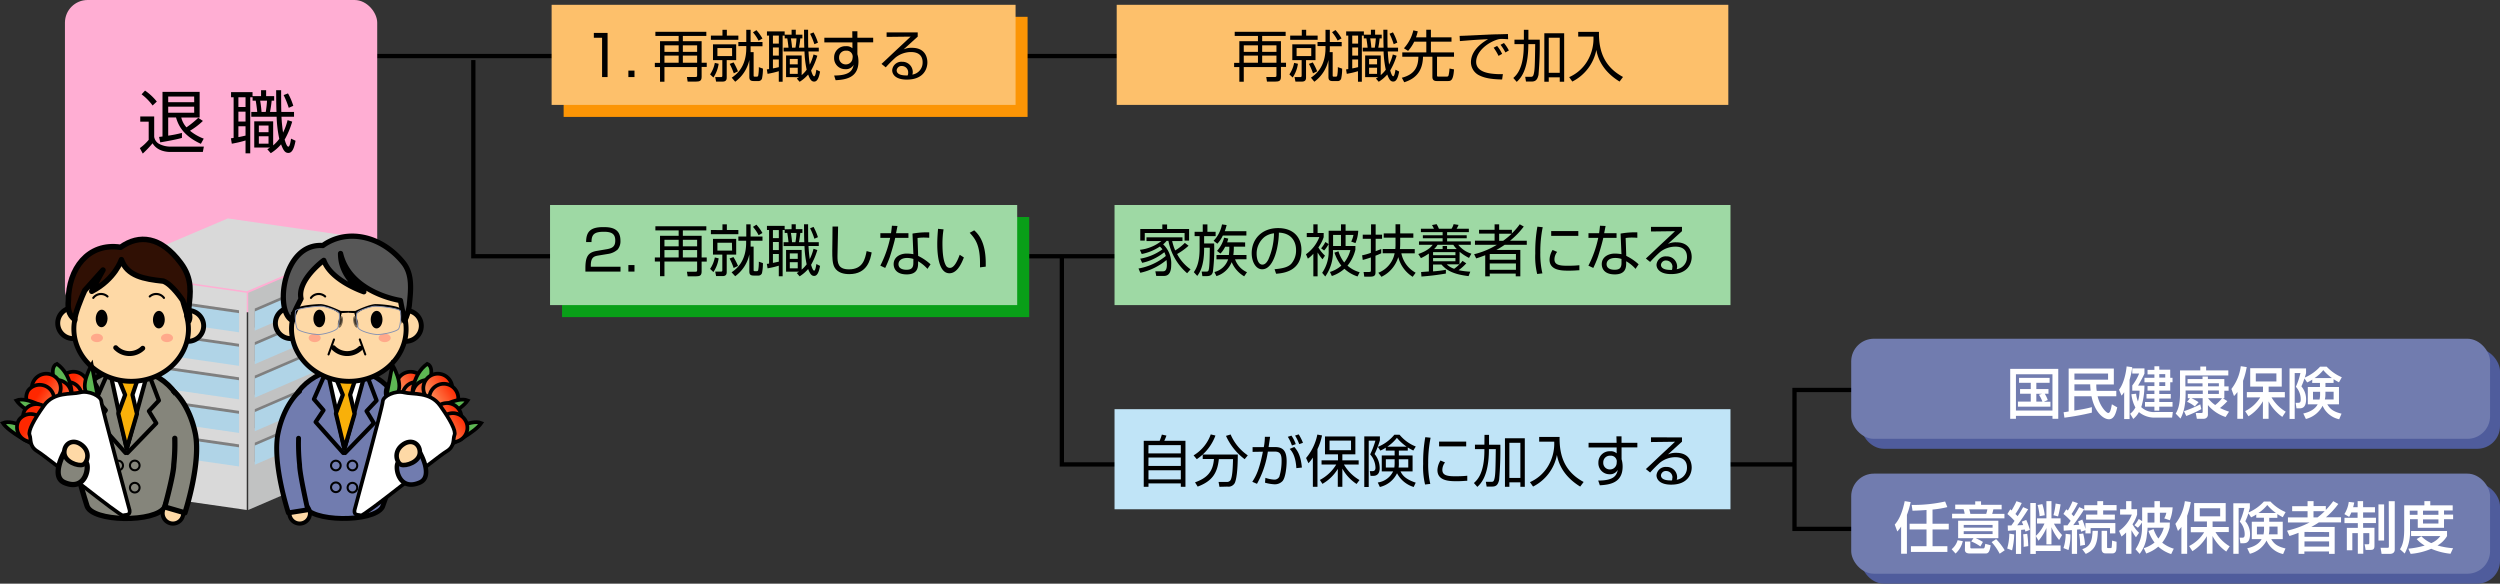 <svg xmlns="http://www.w3.org/2000/svg" xmlns:xlink="http://www.w3.org/1999/xlink" width="728.31" height="170.03" viewBox="0 0 728.31 170.03"><rect x="0" y="0" width="728.31" height="170.03" fill="#333333" stroke="none"/><defs><style>.cls-1{fill:#4f5c9c;}.cls-14,.cls-19,.cls-2,.cls-21,.cls-23,.cls-27{fill:none;}.cls-12,.cls-13,.cls-14,.cls-15,.cls-16,.cls-17,.cls-19,.cls-2,.cls-20,.cls-21,.cls-23,.cls-24,.cls-25,.cls-28,.cls-29,.cls-30,.cls-31,.cls-32,.cls-33,.cls-34,.cls-35,.cls-36,.cls-37,.cls-38,.cls-39,.cls-40,.cls-41,.cls-42,.cls-43,.cls-44,.cls-45,.cls-46,.cls-47,.cls-48,.cls-49{stroke:#000;}.cls-2{stroke-width:1.25px;}.cls-3{fill:#fc9505;}.cls-4{fill:#099f18;}.cls-5{fill:#ffaed3;}.cls-6{fill:#fdc06b;}.cls-7{fill:#9ed9a4;}.cls-8{fill:#d9d9d9;}.cls-9{fill:#7f7f7f;}.cls-10{fill:#b0d4e7;}.cls-11{fill:#c1c2c2;}.cls-12{fill:#85857b;}.cls-12,.cls-13,.cls-14,.cls-15,.cls-16,.cls-17,.cls-19,.cls-20,.cls-21,.cls-23,.cls-24,.cls-25,.cls-39,.cls-40{stroke-linecap:round;stroke-linejoin:round;}.cls-12,.cls-25{stroke-width:1.53px;}.cls-13,.cls-38,.cls-52{fill:#fff;}.cls-13,.cls-14,.cls-15{stroke-width:1.22px;}.cls-15{fill:#f9b009;}.cls-16,.cls-17,.cls-18,.cls-40{fill:#fed9a6;}.cls-16,.cls-19,.cls-24{stroke-width:1.43px;}.cls-17{stroke-width:1.19px;}.cls-20{fill:#301004;stroke-width:1.6px;}.cls-21{stroke-width:0.6px;}.cls-22{fill:#ffa98b;}.cls-23{stroke-width:0.62px;}.cls-24,.cls-39,.cls-51{fill:#717caf;}.cls-25{fill:#575757;}.cls-26{opacity:0.5;}.cls-27{stroke:#8390b2;stroke-width:0.26px;}.cls-28,.cls-29,.cls-30,.cls-31,.cls-32,.cls-33,.cls-34,.cls-35,.cls-36,.cls-37,.cls-38,.cls-41,.cls-42,.cls-43,.cls-44,.cls-45,.cls-46,.cls-47,.cls-48,.cls-49{stroke-width:1.08px;}.cls-28{fill:url(#linear-gradient);}.cls-29{fill:url(#linear-gradient-2);}.cls-30{fill:url(#linear-gradient-3);}.cls-31{fill:#5db753;}.cls-32{fill:url(#linear-gradient-4);}.cls-33{fill:url(#linear-gradient-5);}.cls-34{fill:url(#linear-gradient-6);}.cls-35{fill:url(#linear-gradient-7);}.cls-36{fill:url(#linear-gradient-8);}.cls-37{fill:url(#linear-gradient-9);}.cls-39,.cls-40{stroke-width:1.33px;}.cls-41{fill:url(#linear-gradient-10);}.cls-42{fill:url(#linear-gradient-11);}.cls-43{fill:url(#linear-gradient-12);}.cls-44{fill:url(#linear-gradient-13);}.cls-45{fill:url(#linear-gradient-14);}.cls-46{fill:url(#linear-gradient-15);}.cls-47{fill:url(#linear-gradient-16);}.cls-48{fill:url(#linear-gradient-17);}.cls-49{fill:url(#linear-gradient-18);}.cls-50{fill:#c0e4f7;}</style><linearGradient id="linear-gradient" x1="251.29" y1="-83.96" x2="259.71" y2="-83.96" gradientTransform="translate(-49.96 325.57) rotate(-33.54)" gradientUnits="userSpaceOnUse"><stop offset="0" stop-color="#fc9a64"/><stop offset="1" stop-color="#ff2700"/></linearGradient><linearGradient id="linear-gradient-2" x1="254.87" y1="-83.78" x2="263.29" y2="-83.78" xlink:href="#linear-gradient"/><linearGradient id="linear-gradient-3" x1="254.7" y1="-80.38" x2="263.11" y2="-80.38" xlink:href="#linear-gradient"/><linearGradient id="linear-gradient-4" x1="257.56" y1="-79.12" x2="265.98" y2="-79.12" xlink:href="#linear-gradient"/><linearGradient id="linear-gradient-5" x1="261.14" y1="-78.95" x2="269.57" y2="-78.95" xlink:href="#linear-gradient"/><linearGradient id="linear-gradient-6" x1="260.97" y1="-75.54" x2="269.39" y2="-75.54" xlink:href="#linear-gradient"/><linearGradient id="linear-gradient-7" x1="255.05" y1="-70.52" x2="263.47" y2="-70.52" xlink:href="#linear-gradient"/><linearGradient id="linear-gradient-8" x1="258.64" y1="-70.35" x2="267.06" y2="-70.35" xlink:href="#linear-gradient"/><linearGradient id="linear-gradient-9" x1="258.46" y1="-66.94" x2="266.88" y2="-66.94" xlink:href="#linear-gradient"/><linearGradient id="linear-gradient-10" x1="678.16" y1="199" x2="686.58" y2="199" gradientTransform="matrix(-0.83, -0.55, -0.55, 0.83, 703.13, 325.57)" xlink:href="#linear-gradient"/><linearGradient id="linear-gradient-11" x1="681.74" y1="199.18" x2="690.17" y2="199.18" gradientTransform="matrix(-0.83, -0.55, -0.55, 0.83, 703.13, 325.57)" xlink:href="#linear-gradient"/><linearGradient id="linear-gradient-12" x1="681.57" y1="202.58" x2="689.99" y2="202.58" gradientTransform="matrix(-0.83, -0.55, -0.55, 0.83, 703.13, 325.57)" xlink:href="#linear-gradient"/><linearGradient id="linear-gradient-13" x1="684.43" y1="203.83" x2="692.85" y2="203.83" gradientTransform="matrix(-0.83, -0.55, -0.55, 0.83, 703.13, 325.57)" xlink:href="#linear-gradient"/><linearGradient id="linear-gradient-14" x1="688.02" y1="204.01" x2="696.44" y2="204.01" gradientTransform="matrix(-0.83, -0.55, -0.55, 0.83, 703.13, 325.57)" xlink:href="#linear-gradient"/><linearGradient id="linear-gradient-15" x1="687.84" y1="207.42" x2="696.26" y2="207.42" gradientTransform="matrix(-0.83, -0.55, -0.55, 0.83, 703.13, 325.57)" xlink:href="#linear-gradient"/><linearGradient id="linear-gradient-16" x1="681.92" y1="212.43" x2="690.34" y2="212.43" gradientTransform="matrix(-0.83, -0.55, -0.55, 0.83, 703.13, 325.57)" xlink:href="#linear-gradient"/><linearGradient id="linear-gradient-17" x1="685.51" y1="212.61" x2="693.93" y2="212.61" gradientTransform="matrix(-0.83, -0.55, -0.55, 0.83, 703.13, 325.57)" xlink:href="#linear-gradient"/><linearGradient id="linear-gradient-18" x1="685.33" y1="216.02" x2="693.75" y2="216.02" gradientTransform="matrix(-0.83, -0.55, -0.55, 0.83, 703.13, 325.57)" xlink:href="#linear-gradient"/></defs><g id="レイヤー_2" data-name="レイヤー 2"><g id="レイヤー_1-2" data-name="レイヤー 1"><rect class="cls-1" x="542.19" y="140.87" width="186.12" height="29.16" rx="6.61"/><rect class="cls-1" x="542.19" y="101.58" width="186.12" height="29.16" rx="6.61"/><polyline class="cls-2" points="572.94 113.61 522.78 113.61 522.78 154.08 572.09 154.08"/><polyline class="cls-2" points="137.89 17.5 137.89 74.65 381.66 74.65"/><line class="cls-2" x1="99.4" y1="16.33" x2="343.17" y2="16.33"/><rect class="cls-3" x="164.2" y="4.9" width="135.16" height="29.16"/><rect class="cls-4" x="163.74" y="63.22" width="136.09" height="29.16"/><rect class="cls-5" x="18.92" width="90.97" height="90.97" rx="6.61"/><rect class="cls-6" x="160.7" y="1.4" width="135.16" height="29.16"/><rect class="cls-7" x="160.24" y="59.72" width="136.09" height="29.16"/><path d="M177,9.59V22.45H175.4V11H173V9.59Z"/><path d="M184.84,20.56v1.89h-1.78V20.56Z"/><path d="M205.77,10.47h-6.84V12h5.47v6.27h1.49v1.22H204.4v2.89c0,1.18-.56,1.39-1.67,1.39h-2.4l-.21-1.34,2.5,0c.36,0,.47-.09.47-.48V19.53h-9.52v4.28h-1.29V19.53h-1.51V18.31h1.51V12h5.43V10.47h-6.78V9.26h14.84Zm-8.06,2.73h-4.14v1.91h4.14Zm0,3h-4.14v2.08h4.14Zm5.38-3h-4.16v1.91h4.16Zm0,3h-4.16v2.08h4.16Z"/><path d="M206.87,21.67a8.59,8.59,0,0,0,1.37-3.35l1.12.26a9.55,9.55,0,0,1-1.53,4Zm3.6-11.3V8.69h1.28v1.68h3.35V11.6h-8V10.37Zm4,2.55v4.59h-2.76v5c0,.44,0,1.26-1.19,1.26h-1.9l-.26-1.31,1.7,0a.34.34,0,0,0,.37-.39V17.51h-2.72V12.92ZM213.27,14H209v2.34h4.28Zm.5,7.37a18.83,18.83,0,0,0-1.19-2.76l1.13-.43a16.93,16.93,0,0,1,1.27,2.6Zm-.6,1.26c1.34-.92,4.24-3.07,4.24-8.63v-.57H215.1V12.23h2.31V8.69h1.26v3.54h3.46v1.24h-3.46v.61c0,.34,0,.63,0,1.11h.88V22c0,.18,0,.34.36.34h.51c.34,0,.41-.16.46-.3a12.21,12.21,0,0,0,.18-2.48l1.2.43a14.18,14.18,0,0,1-.27,2.89,1.09,1.09,0,0,1-1.15.73h-1.25c-1,0-1.29-.34-1.29-1.22V17.46a10.67,10.67,0,0,1-4.12,6.35ZM221,11.86a12.41,12.41,0,0,0-1.64-2.44l1-.63a13.29,13.29,0,0,1,1.76,2.43Z"/><path d="M230.61,10.09V8.67h1.22v1.42h1.93v1.1h-.61a24.58,24.58,0,0,1-.39,2.69h1.55c-.05-1.42-.06-2-.08-5.21h1.19c0,.56,0,4.25.05,5.21h3.06V15h-3c.11,1.83.21,2.76.37,3.82a14.43,14.43,0,0,0,1.1-2.95l1.11.36a20.69,20.69,0,0,1-1.82,4.31c.17.57.53,1.69.89,1.69s.55-1.29.65-1.92l1.08.54c-.4,2.14-.94,2.92-1.73,2.92s-1.2-.62-1.75-2.06a10.65,10.65,0,0,1-2.48,2.12l-.82-.94c.29-.18.36-.21.64-.41H229V16.15h4.54v5.73A8,8,0,0,0,235,20.31a29.28,29.28,0,0,1-.63-5.32h-6.08V13.88h1.42c-.13-1.27-.27-2.24-.36-2.69h-.75v-.82H228V23.82h-1.12V20.74a27.17,27.17,0,0,1-3.27.77l-.21-1.29a6.14,6.14,0,0,0,.65-.1V10.37h-.62V9.15h5.16v.94Zm-3.72.28h-1.72v2.34h1.72Zm0,3.46h-1.72V16.2h1.72Zm-1.72,6.09c.21,0,1.6-.32,1.72-.36V17.33h-1.72Zm7.23-2.76h-2.31v1.59h2.31Zm0,2.57h-2.31v1.78h2.31Zm-.67-5.85a21.27,21.27,0,0,0,.31-2.69h-1.63c.21,1.25.3,2.23.33,2.69Zm5.52-1A19.4,19.4,0,0,0,236,9.85l1-.41a15,15,0,0,1,1.28,3Z"/><path d="M248.29,9.11h1.49V11h4.6v1.34h-4.6v3.43c.06.24.14.53.21.89a8.4,8.4,0,0,1,.1,1.24c0,4.79-3.76,5.31-6.65,5.47L243,22c4.66,0,5.37-1.56,5.69-3.12a2.55,2.55,0,0,1-2.43,1.27A3.2,3.2,0,0,1,243,16.8a3.26,3.26,0,0,1,3.45-3.34,2.55,2.55,0,0,1,1.88.6l0-1.71h-8.18V11h8.16Zm.12,7.27a1.75,1.75,0,0,0-1.9-1.62,1.92,1.92,0,0,0-2.06,2,1.89,1.89,0,0,0,1.92,2,1.93,1.93,0,0,0,2-1.89C248.41,16.8,248.42,16.54,248.41,16.38Z"/><path d="M267.35,9.44v1.24c-.67.59-3.5,3.17-4.12,3.72a5.43,5.43,0,0,1,2.45-.47c4.2,0,4.49,3.31,4.49,4.26,0,1.73-1,5-6,5-3.27,0-4.25-1.53-4.25-2.73A2.67,2.67,0,0,1,262.81,18a3,3,0,0,1,3.1,3,2.11,2.11,0,0,1-.13.73,3.52,3.52,0,0,0,3-3.57c0-1.78-1-3-3.43-3a7.31,7.31,0,0,0-4.42,1.56,35.88,35.88,0,0,0-2.89,2.9l-1.24-1c.45-.39,2.54-2.37,3.29-3.08s4.46-4.15,5.2-4.87l-7,.08V9.44Zm-2.78,11.79a1.85,1.85,0,0,0-1.81-2,1.42,1.42,0,0,0-1.54,1.24c0,1.57,2.47,1.52,3.2,1.51A1.61,1.61,0,0,0,264.57,21.23Z"/><path d="M174.37,74.43c-1.22.21-2.25.44-2.25,2.89v.38h8.65v1.42H170.54v-.93c0-3.5.8-4.66,3.34-5.1l2.94-.5c1.52-.27,2.42-.76,2.42-2.49s-.75-2.58-3.3-2.58c-2.84,0-3.61.79-3.62,3h-1.57c0-3.17,1.43-4.36,5-4.36,2.08,0,5,.23,5,3.92a3.77,3.77,0,0,1-.81,2.61,5.36,5.36,0,0,1-2.71,1.27Z"/><path d="M184.84,77.22v1.9h-1.78v-1.9Z"/><path d="M205.77,67.13h-6.84V68.7h5.47V75h1.49v1.22H204.4v2.89c0,1.18-.56,1.39-1.67,1.39h-2.4l-.21-1.34,2.5,0c.36,0,.47-.08.47-.47V76.19h-9.52v4.28h-1.29V76.19h-1.51V75h1.51V68.7h5.43V67.13h-6.78V65.92h14.84Zm-8.06,2.73h-4.14v1.91h4.14Zm0,3h-4.14V75h4.14Zm5.38-3h-4.16v1.91h4.16Zm0,3h-4.16V75h4.16Z"/><path d="M206.87,78.33A8.62,8.62,0,0,0,208.24,75l1.12.26a9.57,9.57,0,0,1-1.53,4Zm3.6-11.3V65.35h1.28V67h3.35v1.23h-8V67Zm4,2.55v4.59h-2.76v5c0,.45,0,1.26-1.19,1.26h-1.9l-.26-1.3h1.7a.34.34,0,0,0,.37-.39V74.17h-2.72V69.58Zm-1.24,1.13H209V73h4.28Zm.5,7.36a18.83,18.83,0,0,0-1.19-2.76l1.13-.42A16.82,16.82,0,0,1,215,77.48Zm-.6,1.26c1.34-.92,4.24-3.07,4.24-8.62v-.57H215.1V68.9h2.31V65.35h1.26V68.9h3.46v1.24h-3.46v.6c0,.34,0,.64,0,1.11h.88v6.81c0,.18,0,.34.36.34h.51c.34,0,.41-.16.46-.29a12.27,12.27,0,0,0,.18-2.48l1.2.42a14.18,14.18,0,0,1-.27,2.89,1.09,1.09,0,0,1-1.15.74h-1.25c-1,0-1.29-.35-1.29-1.23V74.12a10.63,10.63,0,0,1-4.12,6.35ZM221,68.52a12.06,12.06,0,0,0-1.64-2.43l1-.64a13.29,13.29,0,0,1,1.76,2.43Z"/><path d="M230.61,66.76V65.34h1.22v1.42h1.93v1.09h-.61a25.09,25.09,0,0,1-.39,2.7h1.55c-.05-1.43-.06-2-.08-5.21h1.19c0,.55,0,4.24.05,5.21h3.06v1.11h-3c.11,1.82.21,2.75.37,3.82a14.25,14.25,0,0,0,1.1-3l1.11.36a20.47,20.47,0,0,1-1.82,4.31c.17.57.53,1.7.89,1.7s.55-1.29.65-1.93l1.08.54c-.4,2.14-.94,2.92-1.73,2.92s-1.2-.62-1.75-2a10.9,10.9,0,0,1-2.48,2.12l-.82-.95c.29-.18.36-.21.64-.41H229V72.81h4.54v5.74A8.59,8.59,0,0,0,235,77a29.52,29.52,0,0,1-.63-5.32h-6.08V70.55h1.42c-.13-1.28-.27-2.24-.36-2.7h-.75V67H228V80.49h-1.12V77.4a25.39,25.39,0,0,1-3.27.77l-.21-1.29a6.14,6.14,0,0,0,.65-.1V67h-.62V65.81h5.16v1Zm-3.72.27h-1.72v2.34h1.72Zm0,3.47h-1.72v2.36h1.72Zm-1.72,6.09,1.72-.36V74h-1.72Zm7.23-2.76h-2.31v1.58h2.31Zm0,2.56h-2.31v1.78h2.31Zm-.67-5.84a21.59,21.59,0,0,0,.31-2.7h-1.63c.21,1.26.3,2.24.33,2.7Zm5.52-1A19.12,19.12,0,0,0,236,66.51l1-.41a15.55,15.55,0,0,1,1.28,3Z"/><path d="M244.16,66c0,.13-.18,7.18-.18,8.54,0,1.94.07,3.93,3.33,3.93,4.08,0,4.7-3,5.16-5.32l1.47.39c-.37,2-1.21,6.32-6.53,6.32-1.52,0-3.41-.36-4.31-2-.62-1.13-.64-2.83-.64-4.79,0-1.12.1-6.07.07-7.08Z"/><path d="M261.45,65.83c0,.09-.36,1.86-.41,2.1h3.61v1.36H260.8c-.31,1.5-1.29,4.73-1.6,5.65a33.19,33.19,0,0,1-1.32,3.12l-1.42-.67a32.7,32.7,0,0,0,2.87-8.1h-2.86V67.93h3.1c.12-.73.18-1.35.27-2.17Zm9.26,3.43c-.51,0-.77-.05-1.32-.05a12.32,12.32,0,0,0-2.09.13l.18,5.21A14.92,14.92,0,0,1,271.09,77l-.9,1.33a10.94,10.94,0,0,0-2.73-2.22v.47c0,1.11,0,3.36-3.31,3.36s-3.81-2-3.81-3c0-2,1.83-3.07,3.82-3.07a12.18,12.18,0,0,1,1.93.18l-.26-6a24.31,24.31,0,0,1,4.88-.36Zm-4.62,6.18a6.12,6.12,0,0,0-1.83-.29c-1.55,0-2.51.73-2.51,1.81,0,1.63,2,1.63,2.33,1.63,1.5,0,2-.63,2-2Z"/><path d="M274.88,66.82a25.74,25.74,0,0,0-.32,4.13c0,2.49.2,5.11,1.08,6.52a1.3,1.3,0,0,0,1.1.57c1.22,0,2.14-1.93,2.85-3.82l1.21.78c-1,2.66-2.32,4.61-4.21,4.61-3.2,0-3.54-5.75-3.54-8.46,0-1.68.13-3.38.23-4.49ZM285.5,77.89c0-.37,0-.75,0-1.27,0-5.54-1.6-7.25-3-8.8l1.31-.72c1,.9,3.36,3.12,3.36,9.58,0,.44,0,.74,0,1Z"/><rect class="cls-6" x="325.32" y="1.4" width="178.18" height="29.16"/><rect class="cls-7" x="324.69" y="59.72" width="179.44" height="29.16"/><path d="M374.54,10.47H367.7V12h5.47v6.27h1.48v1.22h-1.48v2.89c0,1.18-.56,1.39-1.67,1.39h-2.4l-.21-1.34,2.5,0c.36,0,.47-.09.47-.48V19.53h-9.52v4.28h-1.29V19.53h-1.52V18.31h1.52V12h5.42V10.47H359.7V9.26h14.84Zm-8.07,2.73h-4.13v1.91h4.13Zm0,3h-4.13v2.08h4.13Zm5.39-3H367.7v1.91h4.16Zm0,3H367.7v2.08h4.16Z"/><path d="M375.63,21.67A8.62,8.62,0,0,0,377,18.32l1.12.26a9.55,9.55,0,0,1-1.53,4Zm3.61-11.3V8.69h1.28v1.68h3.34V11.6h-8V10.37Zm4,2.55v4.59h-2.76v5c0,.44,0,1.26-1.2,1.26h-1.89l-.26-1.31,1.7,0a.35.35,0,0,0,.37-.39V17.51h-2.72V12.92ZM382,14h-4.27v2.34H382Zm.51,7.37a18.83,18.83,0,0,0-1.19-2.76l1.12-.43a16.1,16.1,0,0,1,1.28,2.6Zm-.6,1.26c1.34-.92,4.24-3.07,4.24-8.63v-.57h-2.32V12.23h2.32V8.69h1.26v3.54h3.46v1.24h-3.46v.61c0,.34,0,.63-.05,1.11h.88V22c0,.18,0,.34.36.34h.51c.34,0,.41-.16.45-.3a11.53,11.53,0,0,0,.18-2.48L391,20a13.35,13.35,0,0,1-.28,2.89,1.07,1.07,0,0,1-1.14.73H388.3c-1,0-1.29-.34-1.29-1.22V17.46a10.62,10.62,0,0,1-4.11,6.35Zm7.78-10.81a12.36,12.36,0,0,0-1.63-2.44l1-.63a13.29,13.29,0,0,1,1.76,2.43Z"/><path d="M399.38,10.09V8.67h1.22v1.42h1.93v1.1h-.61a24.58,24.58,0,0,1-.39,2.69h1.55c-.05-1.42-.06-2-.08-5.21h1.19c0,.56,0,4.25.05,5.21h3.05V15h-3c.12,1.83.22,2.76.38,3.82a13.67,13.67,0,0,0,1.09-2.95l1.11.36A20.06,20.06,0,0,1,405,20.53c.16.57.52,1.69.88,1.69s.56-1.29.66-1.92l1.07.54c-.39,2.14-.93,2.92-1.73,2.92s-1.19-.62-1.74-2.06a10.45,10.45,0,0,1-2.49,2.12l-.81-.94a6.81,6.81,0,0,0,.63-.41h-3.77V16.15h4.54v5.73a8.31,8.31,0,0,0,1.47-1.57,30,30,0,0,1-.64-5.32H397V13.88h1.42c-.13-1.27-.28-2.24-.36-2.69h-.75v-.82h-.57V23.82h-1.13V20.74a27,27,0,0,1-3.26.77l-.21-1.29a6.14,6.14,0,0,0,.65-.1V10.37h-.62V9.15h5.16v.94Zm-3.73.28h-1.71v2.34h1.71Zm0,3.46h-1.71V16.2h1.71Zm-1.71,6.09c.21,0,1.6-.32,1.71-.36V17.33h-1.71Zm7.23-2.76h-2.32v1.59h2.32Zm0,2.57h-2.32v1.78h2.32Zm-.67-5.85a21.27,21.27,0,0,0,.31-2.69h-1.63c.21,1.25.29,2.23.33,2.69Zm5.52-1a20.42,20.42,0,0,0-1.22-3.05l1-.41a14.42,14.42,0,0,1,1.27,3Z"/><path d="M415.51,10.88V8.66h1.35v2.22h6v1.25h-6v3.14h6.73v1.26h-4.95v5.38c0,.4.13.41.4.41h2.3c.32,0,.57,0,.68-.44a12.24,12.24,0,0,0,.26-1.92l1.31.26c-.21,3.23-.91,3.39-1.78,3.39h-3.2c-.46,0-1.32-.05-1.32-1.19V16.53h-2.73c-.08,2.64-.83,6-5.47,7.43l-.7-1.31c3.82-1,4.77-3.23,4.82-6.12h-4.69V15.27h7V12.13H412a11.66,11.66,0,0,1-1.79,2.7L409,14.06a11.7,11.7,0,0,0,2.74-5.22l1.29.29a13.07,13.07,0,0,1-.52,1.75Z"/><path d="M439.35,11.42c-.52,0-1-.07-1.68-.07a4,4,0,0,0-1.52.2c-3.1,1-6.11,3.65-6.11,6.46,0,2,1.65,3.07,4.44,3.43a20.69,20.69,0,0,0,3.35.15l-.23,1.57c-3.44-.07-5.35-.49-6.92-1.34a4.3,4.3,0,0,1-2.16-3.66c0-3,2.42-5.29,5-6.74-3.22.14-4.77.27-8.22.55l-.08-1.52c1.36,0,8.77-.41,10.42-.44.46,0,3.33-.08,3.66-.1Zm-2.79,4.86a15.65,15.65,0,0,0-1.42-2.38l1-.52a11.23,11.23,0,0,1,1.47,2.31Zm2-1a14.32,14.32,0,0,0-1.42-2.23l1-.52a12,12,0,0,1,1.43,2.17Z"/><path d="M443.94,8.69h1.32v2.87h3.3a99.17,99.17,0,0,1-.36,10.26c-.34,1.48-.9,1.94-2.06,1.94h-1.58l-.23-1.39,1.73,0c.47,0,.61-.33.7-.61.38-1.19.39-3,.48-8.91h-2c0,7.87-2.43,10.11-3.38,11l-1-1.13c.91-.82,3.05-2.76,3.05-9.52v-.34H441.2V11.56h2.74Zm11.74,1V23.82h-1.29v-1.3h-3.2v1.3H449.9V9.69ZM454.39,11h-3.2V21.21h3.2Z"/><path d="M465.82,9.29c-.13,6.4,2.15,10.5,7,13.13l-1,1.34c-5.66-3.46-6.51-7.87-6.77-9.21a13.15,13.15,0,0,1-7,9.21l-.91-1.29a11.57,11.57,0,0,0,5.27-4.65,12.81,12.81,0,0,0,1.8-7.15h-4.44V9.29Z"/><path d="M346.26,71.59A17.86,17.86,0,0,1,342.92,74a12.8,12.8,0,0,0,3.92,4.47l-1,1.13a16.51,16.51,0,0,1-5.45-9.42h-.54a6.51,6.51,0,0,1-1,1,7.6,7.6,0,0,1,2.35,6c0,1-.11,3.2-2.07,3.2h-2.29l-.26-1.34,2.14,0c.46,0,1.22,0,1.22-2a10.15,10.15,0,0,0-.11-1.29,18,18,0,0,1-7.63,3.72l-.53-1.25a17.22,17.22,0,0,0,7.95-3.64,5.94,5.94,0,0,0-.43-1.11,15.29,15.29,0,0,1-6.45,3.1l-.57-1.21a15.23,15.23,0,0,0,6.48-2.73,7.61,7.61,0,0,0-.75-.81A14.55,14.55,0,0,1,332.61,74l-.53-1.22a12.44,12.44,0,0,0,6.25-2.55H334V69.14h10.48v1.08h-3a15.07,15.07,0,0,0,.88,2.74,14.22,14.22,0,0,0,2.81-2.2Zm-7.65-4.88V65.39H340v1.32h6.41V70.1H345.1V67.88H333.5V70.1h-1.31V66.71Z"/><path d="M351.75,65.37v2.15h2.39V68.8h-3.35v2.12h2.92a50.91,50.91,0,0,1-.37,8.29c-.15.59-.45,1.23-1.82,1.23h-1.24l-.21-1.32h1.21c.36,0,.64,0,.77-.29.31-.64.37-3.67.39-6.66h-1.65v.37c0,5.15-1.44,7.09-2,7.84l-1-1.09c.56-.82,1.68-2.52,1.68-6.75V68.8h-1.45V67.52h2.37V65.37Zm1.8,4.78A9.5,9.5,0,0,0,356,65.37l1.34.19a10.77,10.77,0,0,1-.54,1.79h6.3v1.27h-6.86A8.56,8.56,0,0,1,354.64,71Zm9.19.46v1.26h-3.3a15.47,15.47,0,0,1-.14,2.41h3.83v1.26H359.8a6.49,6.49,0,0,0,3.48,3.76l-.82,1.2a8.66,8.66,0,0,1-3.64-4.14,7,7,0,0,1-4.44,4.08l-.59-1.19a5.67,5.67,0,0,0,4-3.71h-3.4V74.28H358a17.74,17.74,0,0,0,.13-2.41h-1.21a7.56,7.56,0,0,1-1.37,2l-1-.78a9.1,9.1,0,0,0,2.06-3.85l1.22.27c-.12.44-.18.67-.33,1.08Z"/><path d="M371.31,78.43c2.57-.23,3.92-.64,4.84-1.55a5.9,5.9,0,0,0,1.42-4.11c0-1.92-.95-4.84-5-5,0,3.28-1.25,10.68-4.86,10.68-1.91,0-3.06-2.29-3.06-4.69,0-4,2.85-7.31,7.7-7.31,4.53,0,6.79,2.77,6.79,6.36,0,6.21-5.23,6.78-7.38,6.94ZM368.42,69a6.24,6.24,0,0,0-2.33,5c0,1.23.41,3.09,1.68,3.09.87,0,1.41-.87,1.73-1.49a19.57,19.57,0,0,0,1.65-7.64A5.91,5.91,0,0,0,368.42,69Z"/><path d="M385.28,75.54a13.22,13.22,0,0,1-1.43-2V80.5h-1.24V73.92a7.74,7.74,0,0,1-1.6,1.43l-.55-1.28a10.83,10.83,0,0,0,3.89-5h-3.66V67.88h1.92V65.35h1.24v2.53h1.77v1.21a11,11,0,0,1-1.55,3A10.69,10.69,0,0,0,386,74.48Zm-.41-3.2a8.43,8.43,0,0,0,1.24-1.84l.94.6a8.1,8.1,0,0,1-1.3,1.88Zm.31,7.14a10.85,10.85,0,0,0,1.89-6.54V67.21h3.59V65.35H392v1.86h3.69a10.46,10.46,0,0,1-.81,3.61l-1.24-.44a6.62,6.62,0,0,0,.65-1.94H392v3.22h2.86v1.09a11.75,11.75,0,0,1-2.3,4.64,8.93,8.93,0,0,0,3.54,1.92l-.62,1.23a10.32,10.32,0,0,1-3.82-2.24A10.53,10.53,0,0,1,388,80.41l-.55-1.18a9.18,9.18,0,0,0,3.31-1.84,12.8,12.8,0,0,1-2-3.79l1.16-.39a10.36,10.36,0,0,0,1.68,3.26,9.46,9.46,0,0,0,1.8-3.62h-5.08a12.44,12.44,0,0,1-2.24,7.7Zm3.18-7.82h2.3V68.44h-2.3Z"/><path d="M402.39,73.79c-.46.22-.74.33-1.68.71v4.75c0,.59,0,1.34-1.42,1.34h-1.85l-.19-1.36,1.58,0c.46,0,.54-.1.54-.44V75c-1.32.46-1.9.6-2.37.73l-.18-1.35a18.28,18.28,0,0,0,2.55-.72V69.57H397V68.36h2.42v-3h1.34v3h1.87v1.21h-1.87v3.6c.81-.29,1.17-.44,1.63-.62Zm-.85,5.67a7.66,7.66,0,0,0,4.75-5.67h-3.48V72.54h3.68a14.34,14.34,0,0,0,.06-1.54V69.24h-3.44V68h3.44V65.34h1.36V68h3.83v1.26h-3.83v1.81a12.07,12.07,0,0,1-.08,1.49h4.32v1.25h-3.9a8.3,8.3,0,0,0,4.16,5.64l-.86,1.19a9.51,9.51,0,0,1-4.2-5.75,9.32,9.32,0,0,1-4.9,5.75Z"/><path d="M425.2,77a9,9,0,0,0,.86-1l1.1.72a14.65,14.65,0,0,1-2.24,2,22.87,22.87,0,0,0,3.41.43l-.5,1.29c-4.53-.54-6.45-1.72-7.89-3.38h-2.46v2a35.37,35.37,0,0,0,3.74-.46v1.09a71.51,71.51,0,0,1-7.12.87L414,79.25l2.26-.17V73.86a15,15,0,0,1-2.31,1.34L413.18,74c2.89-1,3.74-2.11,4.2-2.68h-4v-1h6.89v-.91h-5.76v-.87h5.76v-.91h-6.33v-1h3.8a7.8,7.8,0,0,0-.57-1.07l1.34-.26a7.09,7.09,0,0,1,.67,1.33h3.69a4.32,4.32,0,0,0,.6-1.33l1.44.22a6.13,6.13,0,0,1-.57,1.11h3.57v1h-6.33v.91h5.71v.87h-5.71v.91h6.9v1h-3.65a7.82,7.82,0,0,0,3.82,2.58l-.69,1.24a13.83,13.83,0,0,1-2.74-1.79ZM424,73.45h-6.51v.9H424Zm0,1.73h-6.51v.93H424Zm.38-2.63a7.12,7.12,0,0,1-1-1.24h-4.59a5.57,5.57,0,0,1-1,1.24h2.48v-.88h1.29v.88ZM421.46,77a5.74,5.74,0,0,0,2.17,1.3,11.43,11.43,0,0,0,1.54-1.3Z"/><path d="M443.91,66a23.34,23.34,0,0,1-4,4.13h4.88v1.19h-6.45a22.7,22.7,0,0,1-2.43,1.5h7v7.68h-1.34v-.8H434v.8h-1.32V74.35c-1.41.55-2,.73-2.63.93l-.6-1.22a23.32,23.32,0,0,0,6.63-2.75h-6.39V70.12h5.72V68.06h-4.53V66.94h4.53V65.35h1.33v1.59h3.71V68a19.32,19.32,0,0,0,2.29-2.66Zm-2.28,8H434v1.66h7.63Zm0,2.76H434v1.83h7.63Zm-3.74-6.6a21.78,21.78,0,0,0,2.5-2.06h-3.65v2.06Z"/><path d="M449.43,66.19a35.72,35.72,0,0,0-.7,7.33,24.92,24.92,0,0,0,.61,6.12l-1.52.18a21.1,21.1,0,0,1-.56-6,40.87,40.87,0,0,1,.62-7.79Zm4.2,7.2a3.6,3.6,0,0,0-.78,2.13c0,1.42,1,1.9,3.62,1.9.82,0,2.25,0,3.64-.16v1.47c-.59,0-1.42.12-3,.12-2.05,0-5.69,0-5.69-3.21a5.71,5.71,0,0,1,.89-2.83Zm6.17-6.08v1.41h-7.9V67.31Z"/><path d="M467.74,65.83c0,.09-.36,1.86-.41,2.1h3.61v1.36h-3.86c-.31,1.5-1.29,4.73-1.6,5.65a30.68,30.68,0,0,1-1.32,3.12l-1.42-.67a31.86,31.86,0,0,0,2.87-8.1h-2.85V67.93h3.1c.11-.73.18-1.35.26-2.17ZM477,69.26c-.5,0-.76-.05-1.32-.05a12.53,12.53,0,0,0-2.09.13l.18,5.21A14.73,14.73,0,0,1,477.37,77l-.9,1.33a10.71,10.71,0,0,0-2.72-2.22v.47c0,1.11,0,3.36-3.32,3.36s-3.8-2-3.8-3c0-2,1.83-3.07,3.82-3.07a11.92,11.92,0,0,1,1.92.18l-.26-6a24.31,24.31,0,0,1,4.88-.36Zm-4.62,6.18a6,6,0,0,0-1.82-.29c-1.56,0-2.52.73-2.52,1.81,0,1.63,2,1.63,2.34,1.63,1.5,0,2-.63,2-2Z"/><path d="M490,66.1v1.25c-.67.58-3.49,3.16-4.11,3.72a5.4,5.4,0,0,1,2.45-.48c4.19,0,4.49,3.32,4.49,4.26,0,1.74-1,5-6,5-3.26,0-4.25-1.54-4.25-2.73a2.68,2.68,0,0,1,2.91-2.43,3,3,0,0,1,3.1,3,2.17,2.17,0,0,1-.13.74,3.53,3.53,0,0,0,3-3.58c0-1.78-1-3-3.42-3a7.29,7.29,0,0,0-4.43,1.57,39.13,39.13,0,0,0-2.89,2.89l-1.24-1c.46-.4,2.55-2.37,3.3-3.09s4.46-4.15,5.19-4.87l-7,.09V66.1Zm-2.78,11.79a1.84,1.84,0,0,0-1.81-2,1.41,1.41,0,0,0-1.53,1.24c0,1.57,2.46,1.52,3.2,1.5A1.71,1.71,0,0,0,487.18,77.89Z"/><path d="M44.92,33.93v5.94a2.85,2.85,0,0,0,1.71,2.18,7.14,7.14,0,0,0,2.93.66h9.83l-.3,1.56H49.68c-.76,0-3.77-.06-5.23-2.53a29.56,29.56,0,0,1-2.86,3l-.85-1.59a14.05,14.05,0,0,0,2.58-2.41V35.45H40.86V33.93Zm-.46-3.19a15.44,15.44,0,0,0-3.21-3.26l1-1.09a15.89,15.89,0,0,1,3.43,3.2Zm14.65,4.49a20.57,20.57,0,0,1-3.76,2.86,14,14,0,0,0,4,2.3l-.83,1.51c-5.27-2.4-6.62-5.54-7.24-7.68H49v5.3a35.54,35.54,0,0,0,4-.8L53,40.17c-1.57.5-5.43,1.15-6.31,1.31l-.35-1.59,1-.12v-13H58.16v7.47H52.81a6.61,6.61,0,0,0,1.51,2.86,27.54,27.54,0,0,0,3.44-2.78Zm-2.55-7.11H49v1.66h7.58Zm0,2.95H49v1.77h7.58Z"/><path d="M76.05,28V26.28h1.48V28h2.34v1.33h-.73a31.56,31.56,0,0,1-.48,3.27h1.89c-.06-1.73-.08-2.44-.1-6.32H81.9c0,.67,0,5.15.06,6.32h3.7V34H82a46.24,46.24,0,0,0,.46,4.63A17,17,0,0,0,83.78,35l1.35.43a25,25,0,0,1-2.2,5.24c.19.69.63,2.06,1.07,2.06s.67-1.57.79-2.34L86.1,41c-.48,2.6-1.13,3.55-2.1,3.55s-1.45-.75-2.12-2.5a12.83,12.83,0,0,1-3,2.58l-1-1.15c.36-.22.44-.26.78-.5H74.07V35.35h5.51v7a10.61,10.61,0,0,0,1.78-1.9A36,36,0,0,1,80.59,34H73.21V32.6h1.73c-.16-1.55-.34-2.72-.44-3.27h-.91v-1H72.9V44.67H71.53V40.92a31.15,31.15,0,0,1-4,.94l-.26-1.57a6.47,6.47,0,0,0,.79-.12V28.34h-.75V26.85h6.26V28Zm-4.52.34H69.45v2.83h2.08Zm0,4.2H69.45v2.87h2.08Zm-2.08,7.39c.26,0,1.94-.39,2.08-.43V36.78H69.45Zm8.78-3.35H75.41v1.93h2.82Zm0,3.11H75.41v2.17h2.82Zm-.81-7.09a29.19,29.19,0,0,0,.37-3.27h-2c.26,1.52.36,2.71.4,3.27Zm6.7-1.19a25.44,25.44,0,0,0-1.49-3.71l1.27-.49a18,18,0,0,1,1.54,3.62Z"/><polygon class="cls-8" points="71.88 148.57 30.52 142.6 30.52 79.33 71.88 85.31 71.88 148.57"/><polygon class="cls-8" points="71.88 84.86 30.52 78.89 66.36 63.63 107.71 69.6 71.88 84.86"/><polygon class="cls-9" points="69.63 95.97 32.77 90.64 32.77 85.06 69.63 90.39 69.63 95.97"/><polygon class="cls-10" points="69.63 96.81 32.77 91.49 32.77 85.91 69.63 91.23 69.63 96.81"/><polygon class="cls-9" points="69.63 105.74 32.77 100.41 32.77 94.83 69.63 100.16 69.63 105.74"/><polygon class="cls-10" points="69.63 106.58 32.77 101.26 32.77 95.67 69.63 101 69.63 106.58"/><polygon class="cls-9" points="69.63 115.51 32.77 110.18 32.77 104.6 69.63 109.92 69.63 115.51"/><polygon class="cls-10" points="69.63 116.35 32.77 111.03 32.77 105.44 69.63 110.77 69.63 116.35"/><polygon class="cls-9" points="69.63 125.28 32.77 119.95 32.77 114.37 69.63 119.69 69.63 125.28"/><polygon class="cls-10" points="69.63 126.12 32.77 120.8 32.77 115.21 69.63 120.54 69.63 126.12"/><polygon class="cls-9" points="69.63 135.04 32.77 129.72 32.77 124.14 69.63 129.46 69.63 135.04"/><polygon class="cls-10" points="69.63 135.89 32.77 130.57 32.77 124.98 69.63 130.31 69.63 135.89"/><polygon class="cls-11" points="72.31 148.57 107.71 133.31 107.71 70.05 72.31 85.31 72.31 148.57"/><polygon class="cls-9" points="74.23 95.46 105.79 81.86 105.79 76.28 74.23 89.88 74.23 95.46"/><polygon class="cls-10" points="74.23 96.31 105.79 82.7 105.79 77.12 74.23 90.73 74.23 96.31"/><polygon class="cls-9" points="74.23 105.23 105.79 91.63 105.79 86.05 74.23 99.65 74.23 105.23"/><polygon class="cls-10" points="74.23 106.08 105.79 92.47 105.79 86.89 74.23 100.5 74.23 106.08"/><polygon class="cls-9" points="74.23 115 105.79 101.4 105.79 95.81 74.23 109.42 74.23 115"/><polygon class="cls-10" points="74.23 115.85 105.79 102.24 105.79 96.66 74.23 110.26 74.23 115.85"/><polygon class="cls-9" points="74.23 124.77 105.79 111.17 105.79 105.58 74.23 119.19 74.23 124.77"/><polygon class="cls-10" points="74.23 125.62 105.79 112.01 105.79 106.43 74.23 120.03 74.23 125.62"/><polygon class="cls-9" points="74.23 134.54 105.79 120.94 105.79 115.35 74.23 128.96 74.23 134.54"/><polygon class="cls-10" points="74.23 135.38 105.79 121.78 105.79 116.2 74.23 129.8 74.23 135.38"/><path class="cls-12" d="M48,147.69s5.1-13.64,6-22.53c.89-8.58-5.83-17-16-17.75v0h-.55l-.56,0v0c-10.17.36-17.23,8.47-16.69,17.08.56,8.92,5.11,22.75,5.11,22.75C26.55,152.12,45.51,152.34,48,147.69Z"/><polygon class="cls-13" points="32.32 109.53 36.92 130.7 42.74 109.53 32.32 109.53"/><polyline class="cls-14" points="31.02 109.53 28.05 116.29 30.83 119.51 28.54 122.94 36.58 131.96"/><polyline class="cls-14" points="43.57 109.53 46.29 116.67 43.38 119.77 45.52 123.29 37.12 131.97"/><polygon class="cls-15" points="34.39 109.96 36.45 115.04 34.45 120.45 36.92 130.7 39.9 120.56 38.59 115.01 40.3 109.96 34.39 109.96"/><path class="cls-16" d="M25.8,94.22a4.49,4.49,0,1,0-4.58,4.42A4.5,4.5,0,0,0,25.8,94.22Z"/><path class="cls-16" d="M59.33,95a4.49,4.49,0,1,0-4.58,4.43A4.51,4.51,0,0,0,59.33,95Z"/><path class="cls-17" d="M53.38,149.53a3,3,0,1,0-3.07,3A3,3,0,0,0,53.38,149.53Z"/><path class="cls-18" d="M54.37,92.12c0-.31.05-.62.06-.94.18-9.06-5.68-18.58-15.37-18.78s-17.69,7-17.87,16a15.08,15.08,0,0,0,.62,4.62,14.14,14.14,0,0,0-.29,2.45c-.17,8.43,7.16,15.42,16.38,15.61s16.83-6.49,17-14.93A14.19,14.19,0,0,0,54.37,92.12Z"/><path class="cls-19" d="M54.37,92.12c0-.31.05-.62.06-.94.18-9.06-5.68-18.58-15.37-18.78s-17.69,7-17.87,16a15.08,15.08,0,0,0,.62,4.62,14.14,14.14,0,0,0-.29,2.45c-.17,8.43,7.16,15.42,16.38,15.61s16.83-6.49,17-14.93A14.19,14.19,0,0,0,54.37,92.12Z"/><path d="M31.33,92.81c0-1.41-.72-2.57-1.67-2.59s-1.74,1.11-1.77,2.52.71,2.58,1.66,2.59S31.3,94.23,31.33,92.81Z"/><path d="M48,93.15c0-1.41-.72-2.57-1.66-2.59s-1.75,1.11-1.78,2.52.72,2.58,1.67,2.6S48,94.57,48,93.15Z"/><path class="cls-19" d="M41.59,101.45a5.57,5.57,0,0,1-7.88-.16"/><path class="cls-20" d="M24.68,84.62c-.93,2-3,7.06-2.91,8.7-.06-.79-2.29-1.06-1.85-5.73,0-9.22,5.69-17,15.21-15.55,5.43-3.88,11.72-3.19,17.51,4.54,3.57,4.76,2.78,8.85,2.38,13.09-.16,1.75.61,2.4,0,3.85l-1.79-6s-3.1-4.74-5.66-5.63c-5.66-.6-10.53-1.47-12.2-6.25,0,0-1.79,5.65-8.63,9.22C28,82.24,30,78.67,30,78.67Z"/><path class="cls-21" d="M35.83,142.08a1.4,1.4,0,1,0-2.79,0,1.4,1.4,0,0,0,2.79,0Z"/><path class="cls-21" d="M35.83,135.63a1.4,1.4,0,1,0-1.4,1.39A1.4,1.4,0,0,0,35.83,135.63Z"/><path class="cls-21" d="M40.66,142.08a1.4,1.4,0,1,0-1.39,1.39A1.4,1.4,0,0,0,40.66,142.08Z"/><path class="cls-21" d="M40.66,135.63A1.4,1.4,0,1,0,39.27,137,1.4,1.4,0,0,0,40.66,135.63Z"/><path class="cls-22" d="M30,98.45c0,.67-.78,1.22-1.75,1.22s-1.76-.55-1.76-1.22.79-1.23,1.76-1.23S30,97.77,30,98.45Z"/><path class="cls-22" d="M50.41,98.45c0,.67-.79,1.22-1.76,1.22s-1.75-.55-1.75-1.22.78-1.23,1.75-1.23S50.41,97.77,50.41,98.45Z"/><path class="cls-23" d="M27.18,86.78a2.8,2.8,0,0,1,4.13-.41"/><path class="cls-23" d="M47.76,86.78a2.8,2.8,0,0,0-4.13-.41"/><path class="cls-12" d="M50.63,114s4.46,3.57,6.25,12.19-3,23.21-3,23.21L48,147.69s2.62-9.58,2.62-12.26a58.11,58.11,0,0,0,.3-7.74"/><path class="cls-24" d="M111.42,147.69s5.1-13.64,6-22.53c.89-8.58-5.83-17-16-17.74v0h-.55l-.56,0v0c-10.17.36-17.23,8.47-16.69,17.08.56,8.92,5.1,22.75,5.1,22.75C90,152.12,108.92,152.34,111.42,147.69Z"/><polygon class="cls-13" points="95.73 109.53 100.33 130.7 106.15 109.53 95.73 109.53"/><polyline class="cls-14" points="94.43 109.53 91.46 116.29 94.24 119.51 91.95 122.94 99.99 131.96"/><polyline class="cls-14" points="106.98 109.53 109.7 116.67 106.79 119.77 108.93 123.29 100.53 131.97"/><polygon class="cls-15" points="97.8 109.96 99.86 115.04 97.85 120.45 100.33 130.7 103.31 120.56 102 115.01 103.71 109.96 97.8 109.96"/><path class="cls-16" d="M89.21,94.22a4.49,4.49,0,1,0-4.58,4.42A4.5,4.5,0,0,0,89.21,94.22Z"/><path class="cls-16" d="M122.74,95a4.49,4.49,0,1,0-4.58,4.43A4.51,4.51,0,0,0,122.74,95Z"/><path class="cls-17" d="M90.31,149.53a3,3,0,1,0-3.06,3A3,3,0,0,0,90.31,149.53Z"/><path class="cls-18" d="M119.19,87.49c.19-9-7.52-16.56-17.2-16.76s-17.69,7-17.88,16a15.45,15.45,0,0,0,1.14,6.11,14.33,14.33,0,0,0-.32,2.63c-.17,8.43,7.16,15.42,16.38,15.61s16.83-6.49,17-14.93a14.26,14.26,0,0,0-.29-3.15A15.39,15.39,0,0,0,119.19,87.49Z"/><path class="cls-19" d="M119.19,87.49c.19-9-7.52-16.56-17.2-16.76s-17.69,7-17.88,16a15.45,15.45,0,0,0,1.14,6.11,14.33,14.33,0,0,0-.32,2.63c-.17,8.43,7.16,15.42,16.38,15.61s16.83-6.49,17-14.93a14.26,14.26,0,0,0-.29-3.15A15.39,15.39,0,0,0,119.19,87.49Z"/><path d="M94.74,92.81c0-1.41-.72-2.57-1.67-2.59s-1.74,1.11-1.77,2.52S92,95.32,93,95.34,94.71,94.23,94.74,92.81Z"/><path d="M111.43,93.15c0-1.41-.72-2.57-1.67-2.59S108,91.67,108,93.08s.72,2.58,1.67,2.6S111.4,94.57,111.43,93.15Z"/><path class="cls-19" d="M105,101.45a5.57,5.57,0,0,1-7.88-.16"/><path class="cls-25" d="M87.7,87c-.93,2-2.58,4.7-2.52,6.34-5.23-2.4-2.91-22.63,8.87-21.81,6.94-5,17-3,23.45,5,2.8,3.47,2.14,8.21,1.74,12.45a15.27,15.27,0,0,1-1.39,4.56l-1.19-6s-14.75-2.12-17.45-13.69C99.21,81.32,106,85,106,85s-9.52-3.17-11.67-9.15C94.28,75.84,86.51,81.62,87.7,87Z"/><path class="cls-21" d="M99.24,142.08a1.4,1.4,0,1,0-2.79,0,1.4,1.4,0,0,0,2.79,0Z"/><path class="cls-21" d="M99.24,135.63a1.4,1.4,0,1,0-1.4,1.39A1.4,1.4,0,0,0,99.24,135.63Z"/><path class="cls-21" d="M104.07,142.08a1.4,1.4,0,1,0-1.39,1.39A1.4,1.4,0,0,0,104.07,142.08Z"/><path class="cls-21" d="M104.07,135.63a1.4,1.4,0,1,0-1.39,1.39A1.39,1.39,0,0,0,104.07,135.63Z"/><path class="cls-22" d="M93.43,98.45c0,.67-.78,1.22-1.75,1.22s-1.76-.55-1.76-1.22.78-1.23,1.76-1.23S93.43,97.77,93.43,98.45Z"/><path class="cls-22" d="M113.82,98.45c0,.67-.79,1.22-1.76,1.22s-1.76-.55-1.76-1.22.79-1.23,1.76-1.23S113.82,97.77,113.82,98.45Z"/><path class="cls-23" d="M90.59,86.78a2.8,2.8,0,0,1,4.13-.41"/><path class="cls-24" d="M87.26,114s-4.46,3.57-6.25,12.2,3,23.2,3,23.2l5.65-.89s-2.38-10.41-2.38-13.09a58.11,58.11,0,0,1-.3-7.74"/><path class="cls-26" d="M99.8,94.05c.24-.91.15-1.77-.2-1.91s-.82.47-1.06,1.38-.14,1.77.2,1.92S99.56,95,99.8,94.05Z"/><path class="cls-26" d="M99.54,93.82c.14-.54.1-1-.1-1.13s-.46.29-.6.83-.1,1,.09,1.13S99.4,94.36,99.54,93.82Z"/><path d="M101.39,90.59H99.28s-4-2-6-2c-1.17,0-7.17.39-7.48,1.68s-.23.6-.23.6h-.78V92l.7.3A16.7,16.7,0,0,0,86,94.66a14.09,14.09,0,0,1,.08-4.07c.31-.69,5.07-1.39,7.25-1.39a10.14,10.14,0,0,1,5.46,2.09c.39.49-.24,3-.24,3a23.57,23.57,0,0,0,1-3.08l1.82-.1"/><path class="cls-27" d="M93.75,89.2c-2.1,0-7.41.7-7.64,1.39s-.08,4.47.55,5.26,4.67,1.69,6.39,1.59,5.07-1.09,5.38-2a11,11,0,0,0,.39-4.17C98.58,90.39,94.14,89.2,93.75,89.2Z"/><path class="cls-26" d="M103,94.05c-.24-.91-.15-1.77.2-1.91s.82.47,1.06,1.38.15,1.77-.2,1.92S103.22,95,103,94.05Z"/><path class="cls-26" d="M103.24,93.82c-.14-.54-.1-1,.1-1.13s.46.29.6.83.1,1-.09,1.13S103.38,94.36,103.24,93.82Z"/><path d="M101.39,90.59h2.11s4-2,6-2c1.17,0,7.17.39,7.48,1.68s.24.6.24.6H118V92l-.71.3a16.7,16.7,0,0,1-.54,2.38,14.09,14.09,0,0,0-.08-4.07c-.31-.69-5.07-1.39-7.25-1.39A10.14,10.14,0,0,0,104,91.29c-.39.49.24,3,.24,3a23.57,23.57,0,0,1-1-3.08l-1.82-.1"/><path class="cls-27" d="M109,89.2c2.1,0,7.41.7,7.64,1.39s.08,4.47-.55,5.26-4.67,1.69-6.39,1.59-5.07-1.09-5.38-2a11,11,0,0,1-.39-4.17C104.2,90.39,108.64,89.2,109,89.2Z"/><path class="cls-28" d="M120.12,112.1a4.21,4.21,0,1,0-1.23,5.76A4.16,4.16,0,0,0,120.12,112.1Z"/><path class="cls-29" d="M123.2,110.27A4.21,4.21,0,1,0,122,116,4.15,4.15,0,0,0,123.2,110.27Z"/><path class="cls-30" d="M124.94,113.2A4.21,4.21,0,1,0,123.7,119,4.17,4.17,0,0,0,124.94,113.2Z"/><path class="cls-31" d="M120.11,114.68s.12-5.66,4.35-8.68c2.63,1,.53,7.6-2.49,10"/><path class="cls-32" d="M128,112.66a4.21,4.21,0,1,0-1.23,5.77A4.17,4.17,0,0,0,128,112.66Z"/><path class="cls-33" d="M131.1,110.83a4.21,4.21,0,1,0-1.23,5.76A4.17,4.17,0,0,0,131.1,110.83Z"/><path class="cls-34" d="M132.84,113.77a4.21,4.21,0,1,0-1.24,5.76A4.17,4.17,0,0,0,132.84,113.77Z"/><path class="cls-31" d="M112.51,115.85l1.81-9.58s3.56,6,1.22,8.65-2.3,3.67-2.3,3.67Z"/><path class="cls-31" d="M126.26,119.42c.5.1,6.77-4.06,10-2.76-1.85,2.73-8.32,5.94-8.32,5.94"/><path class="cls-31" d="M130.22,126c.5.1,6.77-4.06,10-2.76-1.85,2.73-8.32,5.94-8.32,5.94"/><path class="cls-35" d="M130.68,121.22a4.21,4.21,0,1,0-1.23,5.76A4.17,4.17,0,0,0,130.68,121.22Z"/><path class="cls-36" d="M133.77,119.39a4.21,4.21,0,1,0-1.24,5.76A4.16,4.16,0,0,0,133.77,119.39Z"/><path class="cls-37" d="M135.5,122.32a4.21,4.21,0,1,0-1.23,5.76A4.17,4.17,0,0,0,135.5,122.32Z"/><path class="cls-38" d="M103.28,148.63s8.18-30.14,8.23-31.69,3.64-3.26,6.22-2.61,7.55-.28,10.47,3.8,4.71,7.42,4.2,8.61.24,3.28-2.39,4.81-24,18.92-24.85,18.62S103.07,150.27,103.28,148.63Z"/><path class="cls-39" d="M122.32,131.76s4.05,7,0,8.8c-6.47,2.84-7.5-5.18-6.21-5.95A27.59,27.59,0,0,1,122.32,131.76Z"/><path class="cls-40" d="M122.32,131.76c0-2.59-2.59-4.14-5.18-2.07s-1.55,5.18-.26,5.69S122.32,134.61,122.32,131.76Z"/><path class="cls-41" d="M20.92,112.1a4.21,4.21,0,1,1,1.23,5.76A4.15,4.15,0,0,1,20.92,112.1Z"/><path class="cls-42" d="M17.83,110.27A4.21,4.21,0,1,1,19.06,116,4.15,4.15,0,0,1,17.83,110.27Z"/><path class="cls-43" d="M16.1,113.2A4.21,4.21,0,1,1,17.33,119,4.16,4.16,0,0,1,16.1,113.2Z"/><path class="cls-31" d="M20.92,114.68S20.81,109,16.58,106c-2.64,1-.53,7.6,2.48,10"/><path class="cls-44" d="M13,112.66a4.21,4.21,0,1,1,1.23,5.77A4.16,4.16,0,0,1,13,112.66Z"/><path class="cls-45" d="M9.93,110.83a4.21,4.21,0,1,1,1.23,5.76A4.18,4.18,0,0,1,9.93,110.83Z"/><path class="cls-46" d="M8.2,113.77a4.21,4.21,0,0,1,7,4.65,4.21,4.21,0,0,1-7-4.65Z"/><path class="cls-31" d="M28.53,115.85l-1.82-9.58s-3.56,6-1.22,8.65,2.3,3.67,2.3,3.67Z"/><path class="cls-31" d="M14.77,119.42c-.5.1-6.77-4.06-10-2.76,1.85,2.73,8.32,5.94,8.32,5.94"/><path class="cls-31" d="M10.81,126c-.49.1-6.77-4.06-10-2.76,1.84,2.73,8.31,5.94,8.31,5.94"/><path class="cls-47" d="M10.35,121.22A4.21,4.21,0,1,1,11.59,127,4.17,4.17,0,0,1,10.35,121.22Z"/><path class="cls-48" d="M7.27,119.39a4.21,4.21,0,0,1,7,4.65,4.21,4.21,0,0,1-7-4.65Z"/><path class="cls-49" d="M5.54,122.32a4.21,4.21,0,0,1,7,4.66,4.21,4.21,0,0,1-7-4.66Z"/><path class="cls-38" d="M37.76,148.63s-8.18-30.14-8.24-31.69-3.63-3.26-6.21-2.61-7.56-.28-10.48,3.8-4.7,7.42-4.2,8.61S8.39,130,11,131.55s24,18.92,24.84,18.62S38,150.27,37.76,148.63Z"/><path class="cls-12" d="M18.72,131.76s-4,7,0,8.8c6.46,2.84,7.5-5.18,6.21-5.95A27.59,27.59,0,0,0,18.72,131.76Z"/><path class="cls-40" d="M18.72,131.76c0-2.59,2.58-4.14,5.17-2.07s1.55,5.18.26,5.69S18.72,134.61,18.72,131.76Z"/><line class="cls-21" x1="97.3" y1="98.89" x2="95.71" y2="103.26"/><line class="cls-21" x1="104.82" y1="98.89" x2="106.41" y2="103.26"/><polyline class="cls-2" points="309.34 74.65 309.34 135.3 522.65 135.3"/><rect class="cls-50" x="324.69" y="119.2" width="179.44" height="29.16"/><path d="M337.84,128.41a16.26,16.26,0,0,0,.64-1.81l1.33.3a12.47,12.47,0,0,1-.63,1.51h6.17v13.41H344v-1h-9.42v1H333.2V128.41Zm-3.28,3.68H344v-2.42h-9.42Zm0,3.65H344V133.3h-9.42ZM344,137h-9.42v2.66H344Z"/><path d="M347.72,132.66a11.65,11.65,0,0,0,5-6.11l1.37.33a14.13,14.13,0,0,1-5.44,6.89Zm7.53,9.16L355,140.4h2.42a1.19,1.19,0,0,0,1.08-.55c.55-1,.65-3.76.71-6.09h-4.13c-.44,4.15-2,6.43-6.17,8l-.77-1.24c3.32-1.19,5.25-2.93,5.51-6.81h-3.27v-1.29H360.6c0,5-.47,7.43-.88,8.28a2.08,2.08,0,0,1-2.16,1.06Zm3.26-15.25a14,14,0,0,0,5,6.09l-.91,1.11a17.34,17.34,0,0,1-5.44-6.79Z"/><path d="M370,127.24c-.08.7-.2,1.48-.43,3h1.88c2.48,0,3.38,1.3,3.38,4.19,0,1.52-.31,4.84-1.26,5.78a3.07,3.07,0,0,1-2.27.88,11.91,11.91,0,0,1-2.77-.47l.11-1.42a9.62,9.62,0,0,0,2.45.52,1.6,1.6,0,0,0,1.6-.83,15.59,15.59,0,0,0,.67-4.68c0-1.67-.33-2.68-2-2.65l-2,0a27.82,27.82,0,0,1-3.17,9.39l-1.37-.59c1-1.55,2-3.26,3.09-8.77l-3,.05,0-1.38,3.27,0a17.26,17.26,0,0,0,.31-3Zm6.37,2.55a12,12,0,0,0-1.2-2.54l1.06-.34a10.35,10.35,0,0,1,1.26,2.48Zm1.29,6.59c-.22-3.8-1.47-5.11-1.95-5.6l1.36-.57c1.09,1.27,1.89,2.69,2.2,6Zm.83-7a13.29,13.29,0,0,0-1.21-2.49l1.06-.35a12.67,12.67,0,0,1,1.24,2.47Z"/><path d="M383.81,141.82h-1.34V133.3a10.57,10.57,0,0,1-1.29,1.64l-.69-1.51a15.06,15.06,0,0,0,3.28-6.83l1.37.25a17.36,17.36,0,0,1-1.33,4Zm.7-2a12.23,12.23,0,0,0,4.77-4.49H385v-1.23h4.79v-1.75H386v-5.2h8.85v5.2h-3.79v1.75h4.75v1.23h-4.29a12.45,12.45,0,0,0,4.53,4.52l-.85,1.14a12.49,12.49,0,0,1-4.14-4.47v5.29h-1.33v-5.21a12.38,12.38,0,0,1-4.47,4.36Zm9.08-11.47h-6.26v2.81h6.26Z"/><path d="M402,127.14v1.13a25,25,0,0,1-1.55,4,6.53,6.53,0,0,1,1.49,4.1c0,1-.32,2.26-1.88,2.26h-.79l-.21-1.38.82,0c.54,0,.83-.33.83-1a6.08,6.08,0,0,0-1.55-3.88,23.18,23.18,0,0,0,1.53-4h-1.95v13.5h-1.29V127.14Zm-.62,13.42a5.81,5.81,0,0,0,4.47-3.23h-3.31v-4.65h3.75v-1.41h-2.58v-.85a10.4,10.4,0,0,1-1.58.85l-.72-1.09a12,12,0,0,0,4.8-3.53h1.52a11.64,11.64,0,0,0,4.72,3.43l-.72,1.17a16.6,16.6,0,0,1-1.61-.89v.91h-2.6v1.41h4v4.65H408c.44.85,1.13,2.19,4.43,3.28l-.59,1.26a8.16,8.16,0,0,1-4.85-4,7.41,7.41,0,0,1-5,4Zm4.91-6.76h-2.56v2.4h2.47a8.58,8.58,0,0,0,.09-1.43Zm3.5-3.67a14.06,14.06,0,0,1-2.84-2.58,11.47,11.47,0,0,1-2.79,2.58Zm-2.27,4.73a7.25,7.25,0,0,1-.07,1.34h2.81v-2.4H407.5Z"/><path d="M416.77,127.52a35.72,35.72,0,0,0-.7,7.33,24.92,24.92,0,0,0,.61,6.12l-1.52.18a21.51,21.51,0,0,1-.56-6,40.87,40.87,0,0,1,.62-7.79Zm4.2,7.2a3.6,3.6,0,0,0-.78,2.13c0,1.42,1,1.9,3.62,1.9.82,0,2.25,0,3.64-.16v1.47c-.59,0-1.42.13-3,.13-2,0-5.69,0-5.69-3.22a5.62,5.62,0,0,1,.89-2.82Zm6.17-6.08v1.41h-7.9v-1.41Z"/><path d="M432.47,126.68h1.32v2.88h3.3a101.85,101.85,0,0,1-.36,10.25c-.34,1.49-.9,1.94-2.06,1.94h-1.58l-.23-1.39,1.73,0c.47,0,.6-.32.7-.6.38-1.19.39-3,.47-8.92h-2c0,7.87-2.43,10.11-3.38,11l-1-1.13c.92-.81,3.06-2.75,3.06-9.51v-.35h-2.75v-1.3h2.75Zm11.74,1v14.14h-1.29v-1.31h-3.2v1.31h-1.29V127.68ZM442.92,129h-3.2v10.24h3.2Z"/><path d="M454.35,127.29c-.13,6.4,2.15,10.5,7,13.12l-1,1.34c-5.66-3.46-6.51-7.87-6.78-9.21a13.08,13.08,0,0,1-6.95,9.21l-.91-1.29a11.57,11.57,0,0,0,5.27-4.65,12.8,12.8,0,0,0,1.8-7.15H448.4v-1.37Z"/><path d="M470.9,127.11h1.49V129H477v1.34h-4.6v3.43a7.63,7.63,0,0,1,.21.9,8.28,8.28,0,0,1,.1,1.24c0,4.78-3.75,5.3-6.64,5.47L465.6,140c4.67,0,5.37-1.55,5.7-3.12a2.58,2.58,0,0,1-2.44,1.28,3.21,3.21,0,0,1-3.21-3.35,3.26,3.26,0,0,1,3.44-3.35,2.48,2.48,0,0,1,1.88.61l0-1.72h-8.18V129h8.17Zm.12,7.26a1.73,1.73,0,0,0-1.89-1.61,1.92,1.92,0,0,0-2.06,2,1.89,1.89,0,0,0,1.91,2,1.94,1.94,0,0,0,2-1.9A4.83,4.83,0,0,0,471,134.37Z"/><path d="M490,127.43v1.25c-.67.58-3.49,3.16-4.11,3.72a5.4,5.4,0,0,1,2.45-.48c4.19,0,4.49,3.32,4.49,4.27,0,1.73-1,5-6,5-3.26,0-4.25-1.54-4.25-2.73a2.68,2.68,0,0,1,2.91-2.43,3,3,0,0,1,3.1,3,2.17,2.17,0,0,1-.13.74,3.53,3.53,0,0,0,3-3.58c0-1.78-1-3-3.42-3a7.29,7.29,0,0,0-4.43,1.57,39.13,39.13,0,0,0-2.89,2.89l-1.24-1c.46-.4,2.55-2.37,3.3-3.09s4.46-4.15,5.19-4.87l-7,.09v-1.38Zm-2.78,11.79a1.84,1.84,0,0,0-1.81-2,1.41,1.41,0,0,0-1.53,1.24c0,1.57,2.46,1.52,3.2,1.5A1.71,1.71,0,0,0,487.18,139.22Z"/><rect class="cls-51" x="539.3" y="137.98" width="186.12" height="29.16" rx="6.61"/><path class="cls-52" d="M553.84,153.39a9.25,9.25,0,0,1-1.11,1.44l-.75-2c1.57-1.73,2.4-4.36,2.91-6.84l1.73.28a23.56,23.56,0,0,1-1.09,3.73v11.32h-1.69Zm7.4-4.82c-1,.09-2.12.15-4.08.22l-.25-1.69a42.75,42.75,0,0,0,9.75-1l.65,1.63a28.65,28.65,0,0,1-4.32.72v4.13h4.73v1.67H563v4.88h4.32v1.66H556.7v-1.66h4.54v-4.88h-4.93v-1.67h4.93Z"/><path class="cls-52" d="M571.81,157.65a7,7,0,0,1-2.11,3.61L568.56,160a5.35,5.35,0,0,0,1.74-2.63Zm3.62-11.59h1.7v1h6v1.33h-2.42a12.57,12.57,0,0,1-.34,1.32h3.57V151H568.69v-1.34h3.66a8.15,8.15,0,0,0-.32-1.32H569.6V147h5.83Zm-.51,10.74h-4.47v-5.09h11.72v5.09h-6.59a14.5,14.5,0,0,1,2.09,1.08l-.74,1.32a12.13,12.13,0,0,0-2.67-1.47Zm-2.84-3.88v.8h8.41v-.8Zm0,1.84v.83h8.41v-.83Zm.38,3H574v1.62c0,.18,0,.39.38.39h3.3c.36,0,.49,0,.68-1.34l1.57.41c-.31,2.19-.85,2.4-1.47,2.4h-4.59c-.7,0-1.45-.15-1.45-1.09Zm1.22-9.38a8.13,8.13,0,0,1,.33,1.32h4.62a9,9,0,0,0,.34-1.32Zm7.84,8.68a17.21,17.21,0,0,1,2.5,3.25l-1.47,1a16.29,16.29,0,0,0-2.35-3.38Z"/><path class="cls-52" d="M586.78,155.68a20.28,20.28,0,0,1-.62,4.65l-1.42-.54a16.51,16.51,0,0,0,.62-4.33Zm-1.88-2.6,1.06,0,.93-1.33a19.5,19.5,0,0,0-2.09-2l.84-1.37.39.32a27.61,27.61,0,0,0,1.42-2.69l1.53.52a20.46,20.46,0,0,1-1.84,3.2c.16.17.34.33.65.64.92-1.42,1.31-2.11,1.6-2.63l1.46.62c-1.07,1.75-2.58,3.89-3.19,4.67.25,0,1.47-.06,1.75-.06-.15-.41-.25-.61-.41-1l1.29-.51a17.63,17.63,0,0,1,1.06,2.91l-1.3.49c-.07-.26-.1-.38-.17-.6l-1.08.11v7h-1.51v-6.89l-2.34.15Zm5.68,2.42a30.73,30.73,0,0,1,.3,3.59l-1.34.23a27.8,27.8,0,0,0-.15-3.66Zm2.5.65v2.76h7.22v1.61h-7.22v.85h-1.6V146.53h1.6v9.6a10.72,10.72,0,0,0,2.52-3.61h-2.17V151h2.74v-5h1.47v5h2.66v1.55h-1.94a14,14,0,0,0,2.38,3.32l-.87,1.45a14.15,14.15,0,0,1-2.23-3.74v5h-1.47v-4.76a14.63,14.63,0,0,1-2.3,3.71Zm1.9-9.29a16.08,16.08,0,0,1,.7,3.25l-1.49.26a18.09,18.09,0,0,0-.59-3.25Zm5.32.08a28.78,28.78,0,0,1-.74,3.51l-1.34-.36a18.86,18.86,0,0,0,.63-3.39Z"/><path class="cls-52" d="M603.17,155.68a16.74,16.74,0,0,1-.57,4.57l-1.47-.59a12.72,12.72,0,0,0,.64-4.15Zm-2-2.63,1.13,0c.22-.33.65-.91.93-1.32a15.55,15.55,0,0,0-2.11-2l.83-1.36c.12.1.35.26.46.36a18.72,18.72,0,0,0,1.37-2.68l1.55.53a24.85,24.85,0,0,1-1.84,3.16c.41.43.52.56.65.67.6-.94,1.16-1.83,1.6-2.67l1.45.65v-1.21H611V146h1.7v1.13h3.91v1.57h-3.91v1.22h3.41v1.46h-8.38v-1.46H611v-1.22h-3.81v-.34c-.94,1.53-2.15,3.2-3.2,4.62l1.75-.09c-.16-.49-.24-.71-.34-1l1.22-.52a18,18,0,0,1,.92,2.74v-1.72h8.71v3h-1.56v-1.55h-5.64v1.55h-1.51v-.93l-1.29.43c0-.18-.07-.36-.15-.7l-1,.09v7.07h-1.52v-6.92l-2.36.18Zm5.71,2.36a17.56,17.56,0,0,1,.54,3.32L606,159a16.91,16.91,0,0,0-.31-3.42Zm-.27,4.58c2.35-.8,2.89-2.35,3-5.36h1.56c-.13,4.12-1,5.55-3.54,6.74Zm5.64-5.36h1.59v4.72c0,.28.06.31.39.31h.65a.28.28,0,0,0,.31-.28,16.71,16.71,0,0,0,.1-1.89l1.32.34c0,2.22-.06,2.47-.27,2.87a1,1,0,0,1-.89.51h-2.09c-1.09,0-1.11-1-1.11-1.35Z"/><path class="cls-52" d="M622.25,156.52a17.05,17.05,0,0,1-1.31-2.07v6.89h-1.55v-6.22a11,11,0,0,1-1.34,1.18l-.72-1.64a10.3,10.3,0,0,0,3.72-4.75h-3.42v-1.55h1.76V146h1.55v2.35h1.65v1.55a10.42,10.42,0,0,1-1.34,2.83,10.67,10.67,0,0,0,1.91,2.49Zm9.83-2.93a11.83,11.83,0,0,1-2.18,4.5,9.49,9.49,0,0,0,3.37,1.75l-.75,1.58a10.36,10.36,0,0,1-3.76-2.17,11.21,11.21,0,0,1-3.51,2l-.72-1.55a9.38,9.38,0,0,0,3.14-1.65,11.73,11.73,0,0,1-1.77-3.37l1.49-.54a9.46,9.46,0,0,0,1.4,2.75,9,9,0,0,0,1.57-3.15h-4.72c0,.68-.13,1.48-.21,2.08a10.47,10.47,0,0,1-2.09,5.54L622.13,160a10.78,10.78,0,0,0,1.88-6.26v-1.54a8.2,8.2,0,0,1-1.19,1.54l-1-.74a9.32,9.32,0,0,0,1.24-1.81l1,.62v-4h3.58V146h1.59v1.8h3.71a11.89,11.89,0,0,1-.81,3.77l-1.64-.56a5.12,5.12,0,0,0,.61-1.63h-1.87v2.84h2.9Zm-6.44-4.2v2.84h2v-2.84Z"/><path class="cls-52" d="M635.49,153.5a9.71,9.71,0,0,1-1,1.18l-.75-2.07A13.56,13.56,0,0,0,636.5,146l1.73.26a22.93,22.93,0,0,1-1.06,4v11.07h-1.68Zm2.25,5.57a10.83,10.83,0,0,0,4.38-4h-3.89v-1.55h4.7v-1.6h-3.72v-5.36h9.19v5.36h-3.82v1.6h4.72V155h-3.88a11.9,11.9,0,0,0,4.14,4.16l-1,1.52a13,13,0,0,1-4-4.52v5.14h-1.65V156.2a12.27,12.27,0,0,1-4.21,4.37Zm3.11-11v2.35h5.94v-2.35Z"/><path class="cls-52" d="M657.3,149.88a8.56,8.56,0,0,1-1.5.83l-.78-1.16a17.2,17.2,0,0,1-.9,2.3,5.74,5.74,0,0,1,1.37,3.76c0,2.65-1.35,2.65-2,2.65h-.81l-.23-1.62h.77c.39,0,.71-.08.71-1a5.46,5.46,0,0,0-1.42-3.66,20.93,20.93,0,0,0,1.33-4h-1.67v13.36h-1.55V146.61h4.82V148c-.12.41-.15.59-.38,1.29a13.08,13.08,0,0,0,4.47-3.18h1.9a13,13,0,0,0,4.42,3.08l-.83,1.49c-.46-.24-.72-.39-1.57-.91v1.09h-2.36V152h3.93v5.07h-3.35c.77,1.27,1.65,2.12,4.15,2.71l-.69,1.63a6.81,6.81,0,0,1-4.83-3.94,7.53,7.53,0,0,1-4.86,3.86l-.77-1.6c.73-.17,3.15-.72,4.19-2.66H656V152h3.54v-1.17H657.3Zm2.27,3.56H657.5v2.25h1.91a7,7,0,0,0,.16-1.7Zm3.45-4a13.55,13.55,0,0,1-2.51-2.32,11.72,11.72,0,0,1-2.55,2.32Zm-1.89,4.7a6.65,6.65,0,0,1-.17,1.53h2.55v-2.25h-2.38Z"/><path class="cls-52" d="M666.27,154.6a26.86,26.86,0,0,0,6.55-2.39h-6.29v-1.48h5.72v-1.81h-4.49v-1.46h4.49V146H674v1.43h3.57v1.13a24.55,24.55,0,0,0,2.16-2.56l1.48.81a22.15,22.15,0,0,1-3.62,3.89H682v1.48h-6.45c-.48.33-1.23.79-2.21,1.33h6.81v7.85h-1.66v-.7h-7.17v.7h-1.7v-6.14c-1.35.52-1.91.7-2.64.93Zm5.08.37v1.41h7.17V155Zm0,2.76v1.5h7.17v-1.5Zm2.63-8.81v1.81h1.17a18.71,18.71,0,0,0,2.09-1.81Z"/><path class="cls-52" d="M685,149.29a11.08,11.08,0,0,1-.64,1.29l-1.39-.81a8.69,8.69,0,0,0,1.28-3.56l1.6.19a12.88,12.88,0,0,1-.33,1.36h1.32V146h1.59v1.75h3.46v1.53h-3.46v1.54h3.74v1.56h-3.74v1.38h3.31V159c0,.91-.31,1.2-1.11,1.2h-1.47l-.29-1.64h1c.36,0,.36-.31.36-.46v-2.79h-1.75v6h-1.59v-6h-1.6v5h-1.6v-6.53h3.2v-1.38H683v-1.56h3.82v-1.54Zm7.9-2.35h1.65v10.53H692.9Zm3-.93h1.75V160.1c0,1-.78,1.26-1.44,1.26h-2.4l-.29-1.77h2c.34,0,.42-.11.42-.42Z"/><path class="cls-52" d="M700.4,147.22h5.88V146H708v1.21h6.53v1.5H712v1.21h2.65v1.34H712v2.51h-7.65v-2.51h-2.26v3a13.22,13.22,0,0,1-1.55,7L699.17,160c1-1.43,1.23-3.6,1.23-5.74Zm5,9a9.2,9.2,0,0,0,2.88,2,6.09,6.09,0,0,0,2.64-2.05h-8.52V154.7h10.48v1.47a7.63,7.63,0,0,1-2.78,2.74,22.69,22.69,0,0,0,4.54.8l-.75,1.61a18.92,18.92,0,0,1-5.61-1.45,19.2,19.2,0,0,1-6,1.49l-.67-1.52a25.23,25.23,0,0,0,4.77-.91,9.11,9.11,0,0,1-2.34-1.88Zm-3.38-7.46v1.21h2.26v-1.21Zm3.86,0v1.21h4.49v-1.21Zm0,2.55v1.21h4.49v-1.21Z"/><rect class="cls-51" x="539.3" y="98.68" width="186.12" height="29.16" rx="6.61"/><path class="cls-52" d="M597.93,121.16H587.29V122h-1.67V107.46h14V122h-1.68Zm0-12.13H587.29v10.56h10.64Zm-2.5,8h1.91v1.45h-9.47V117h3.74v-2.3h-3.12v-1.36h3.12v-1.83H588.2v-1.42h8.9v1.42h-3.87v1.83h3.54v1.36h-1.09a8.47,8.47,0,0,1,.88,1.84Zm-.54-2.3h-1.66V117H595a9.45,9.45,0,0,0-1-2Z"/><path class="cls-52" d="M601.18,120.08c.35,0,1-.13,1.47-.21V107.36h13.16V112H610.7c0,.51,0,1.08.13,1.86h5.7v1.59h-5.44c.67,2.94,2.53,4.86,3.09,4.86s.77-1,1.06-2.53l1.57.9c-.35,1.42-.82,3.46-2.42,3.46s-4.15-2-5.09-6.69h-5v4.16c2.31-.36,3.24-.51,5.11-1v1.6a72.32,72.32,0,0,1-8,1.47Zm3.15-11.26v1.78h9.8v-1.78Zm4.72,5c-.1-.93-.11-1.34-.13-1.86h-4.59v1.86Z"/><path class="cls-52" d="M618.82,114.25a5.62,5.62,0,0,1-.77,1l-.73-1.72c1.27-1.6,2-4.52,2.22-6.79l1.64.23a23.16,23.16,0,0,1-.79,3.69v11.43h-1.57Zm3.48.45a8.47,8.47,0,0,0,.53,2.26,11.55,11.55,0,0,0,.48-3.15h-2.13V112.3a14.33,14.33,0,0,0,2-3.48h-2v-1.5h3.55v1.55a37.55,37.55,0,0,1-1.86,3.46h1.86a22.17,22.17,0,0,1-.93,6.28,5.39,5.39,0,0,0,4.28,1.41H633l-.21,1.63h-4.67a7.09,7.09,0,0,1-5-1.6,6.58,6.58,0,0,1-1.65,2l-.91-1.52a5.2,5.2,0,0,0,1.53-1.83,10.36,10.36,0,0,1-1.16-3.85Zm5.33-8h1.42v1h3.19v2.37h.67v1.3h-.67v2.42h-3.19v1h3.35v1.32h-3.35v1h3.86v1.36h-3.86v1.16h-1.42v-1.16h-2.74v-1.36h2.74v-1h-2.3v-1.32h2.3v-1h-2v-1.32h2v-1.1h-2.9v-1.3h2.9v-1h-2v-1.32h2Zm1.42,2.3v1h1.74v-1Zm0,2.35v1.1h1.74v-1.1Z"/><path class="cls-52" d="M638,116h-.64v-1.24h4.36v-1h-5v.83c0,4.46-1,6.4-1.49,7.35l-1.4-1.45c.59-1,1.26-2.42,1.26-5.82V107.9H641v-1.12h1.7v1.12h6.46v1.49H636.65v3.17h5v-.88h-4.36v-1.25h4.36v-.73h1.56v.73H648v2.13h1.25v1.27H648V116h-.45l1.34.86a16.6,16.6,0,0,1-2.15,2,19.61,19.61,0,0,0,2.63,1.07l-1,1.55a11.33,11.33,0,0,1-5.15-3.47v2.79A1.19,1.19,0,0,1,642,122h-2l-.33-1.68h1.63c.38,0,.39-.21.39-.43V116H638.4a13.52,13.52,0,0,1,2.1,1.17l-1.11,1.24a8.11,8.11,0,0,0-2.25-1.35Zm-1.75,3.79a34.7,34.7,0,0,0,4.74-2l.31,1.4a33.47,33.47,0,0,1-4.39,2Zm7-7.25h3.16v-.88h-3.16Zm0,2.22h3.16v-1h-3.16Zm0,1.24a9.41,9.41,0,0,0,2.09,2,11,11,0,0,0,2-2Z"/><path class="cls-52" d="M651.82,114.21a10.45,10.45,0,0,1-1,1.17l-.76-2.07a13.43,13.43,0,0,0,2.73-6.63l1.73.26a22.93,22.93,0,0,1-1.06,4V122h-1.68Zm2.25,5.56a10.83,10.83,0,0,0,4.38-4h-3.89v-1.55h4.7v-1.6h-3.72v-5.36h9.19v5.36h-3.82v1.6h4.72v1.55h-3.88a11.9,11.9,0,0,0,4.14,4.16l-1,1.52a13,13,0,0,1-4-4.52V122h-1.65V116.9a12.27,12.27,0,0,1-4.21,4.37Zm3.1-11v2.35h6v-2.35Z"/><path class="cls-52" d="M673.63,110.58a8.56,8.56,0,0,1-1.5.83l-.78-1.16a18.23,18.23,0,0,1-.9,2.31,5.71,5.71,0,0,1,1.37,3.75c0,2.65-1.35,2.65-2,2.65h-.81l-.23-1.62h.76c.4,0,.72-.08.72-1a5.46,5.46,0,0,0-1.42-3.66,20.7,20.7,0,0,0,1.33-4h-1.67v13.36H667V107.32h4.81v1.38c-.11.41-.14.59-.37,1.29a13.08,13.08,0,0,0,4.47-3.18h1.9a13,13,0,0,0,4.42,3.09l-.83,1.48c-.46-.24-.72-.39-1.57-.91v1.09h-2.37v1.18h3.94v5.06H678c.77,1.27,1.65,2.12,4.15,2.71l-.69,1.63a6.78,6.78,0,0,1-4.83-3.93,7.54,7.54,0,0,1-4.87,3.85l-.76-1.6c.73-.16,3.15-.72,4.19-2.66h-2.87v-5.06h3.54v-1.18h-2.27Zm2.27,3.56h-2.07v2.25h1.91a7,7,0,0,0,.16-1.69Zm3.45-4a13.68,13.68,0,0,1-2.52-2.32,11.45,11.45,0,0,1-2.54,2.32Zm-1.9,4.7a6.63,6.63,0,0,1-.16,1.53h2.55v-2.25h-2.39Z"/></g></g></svg>